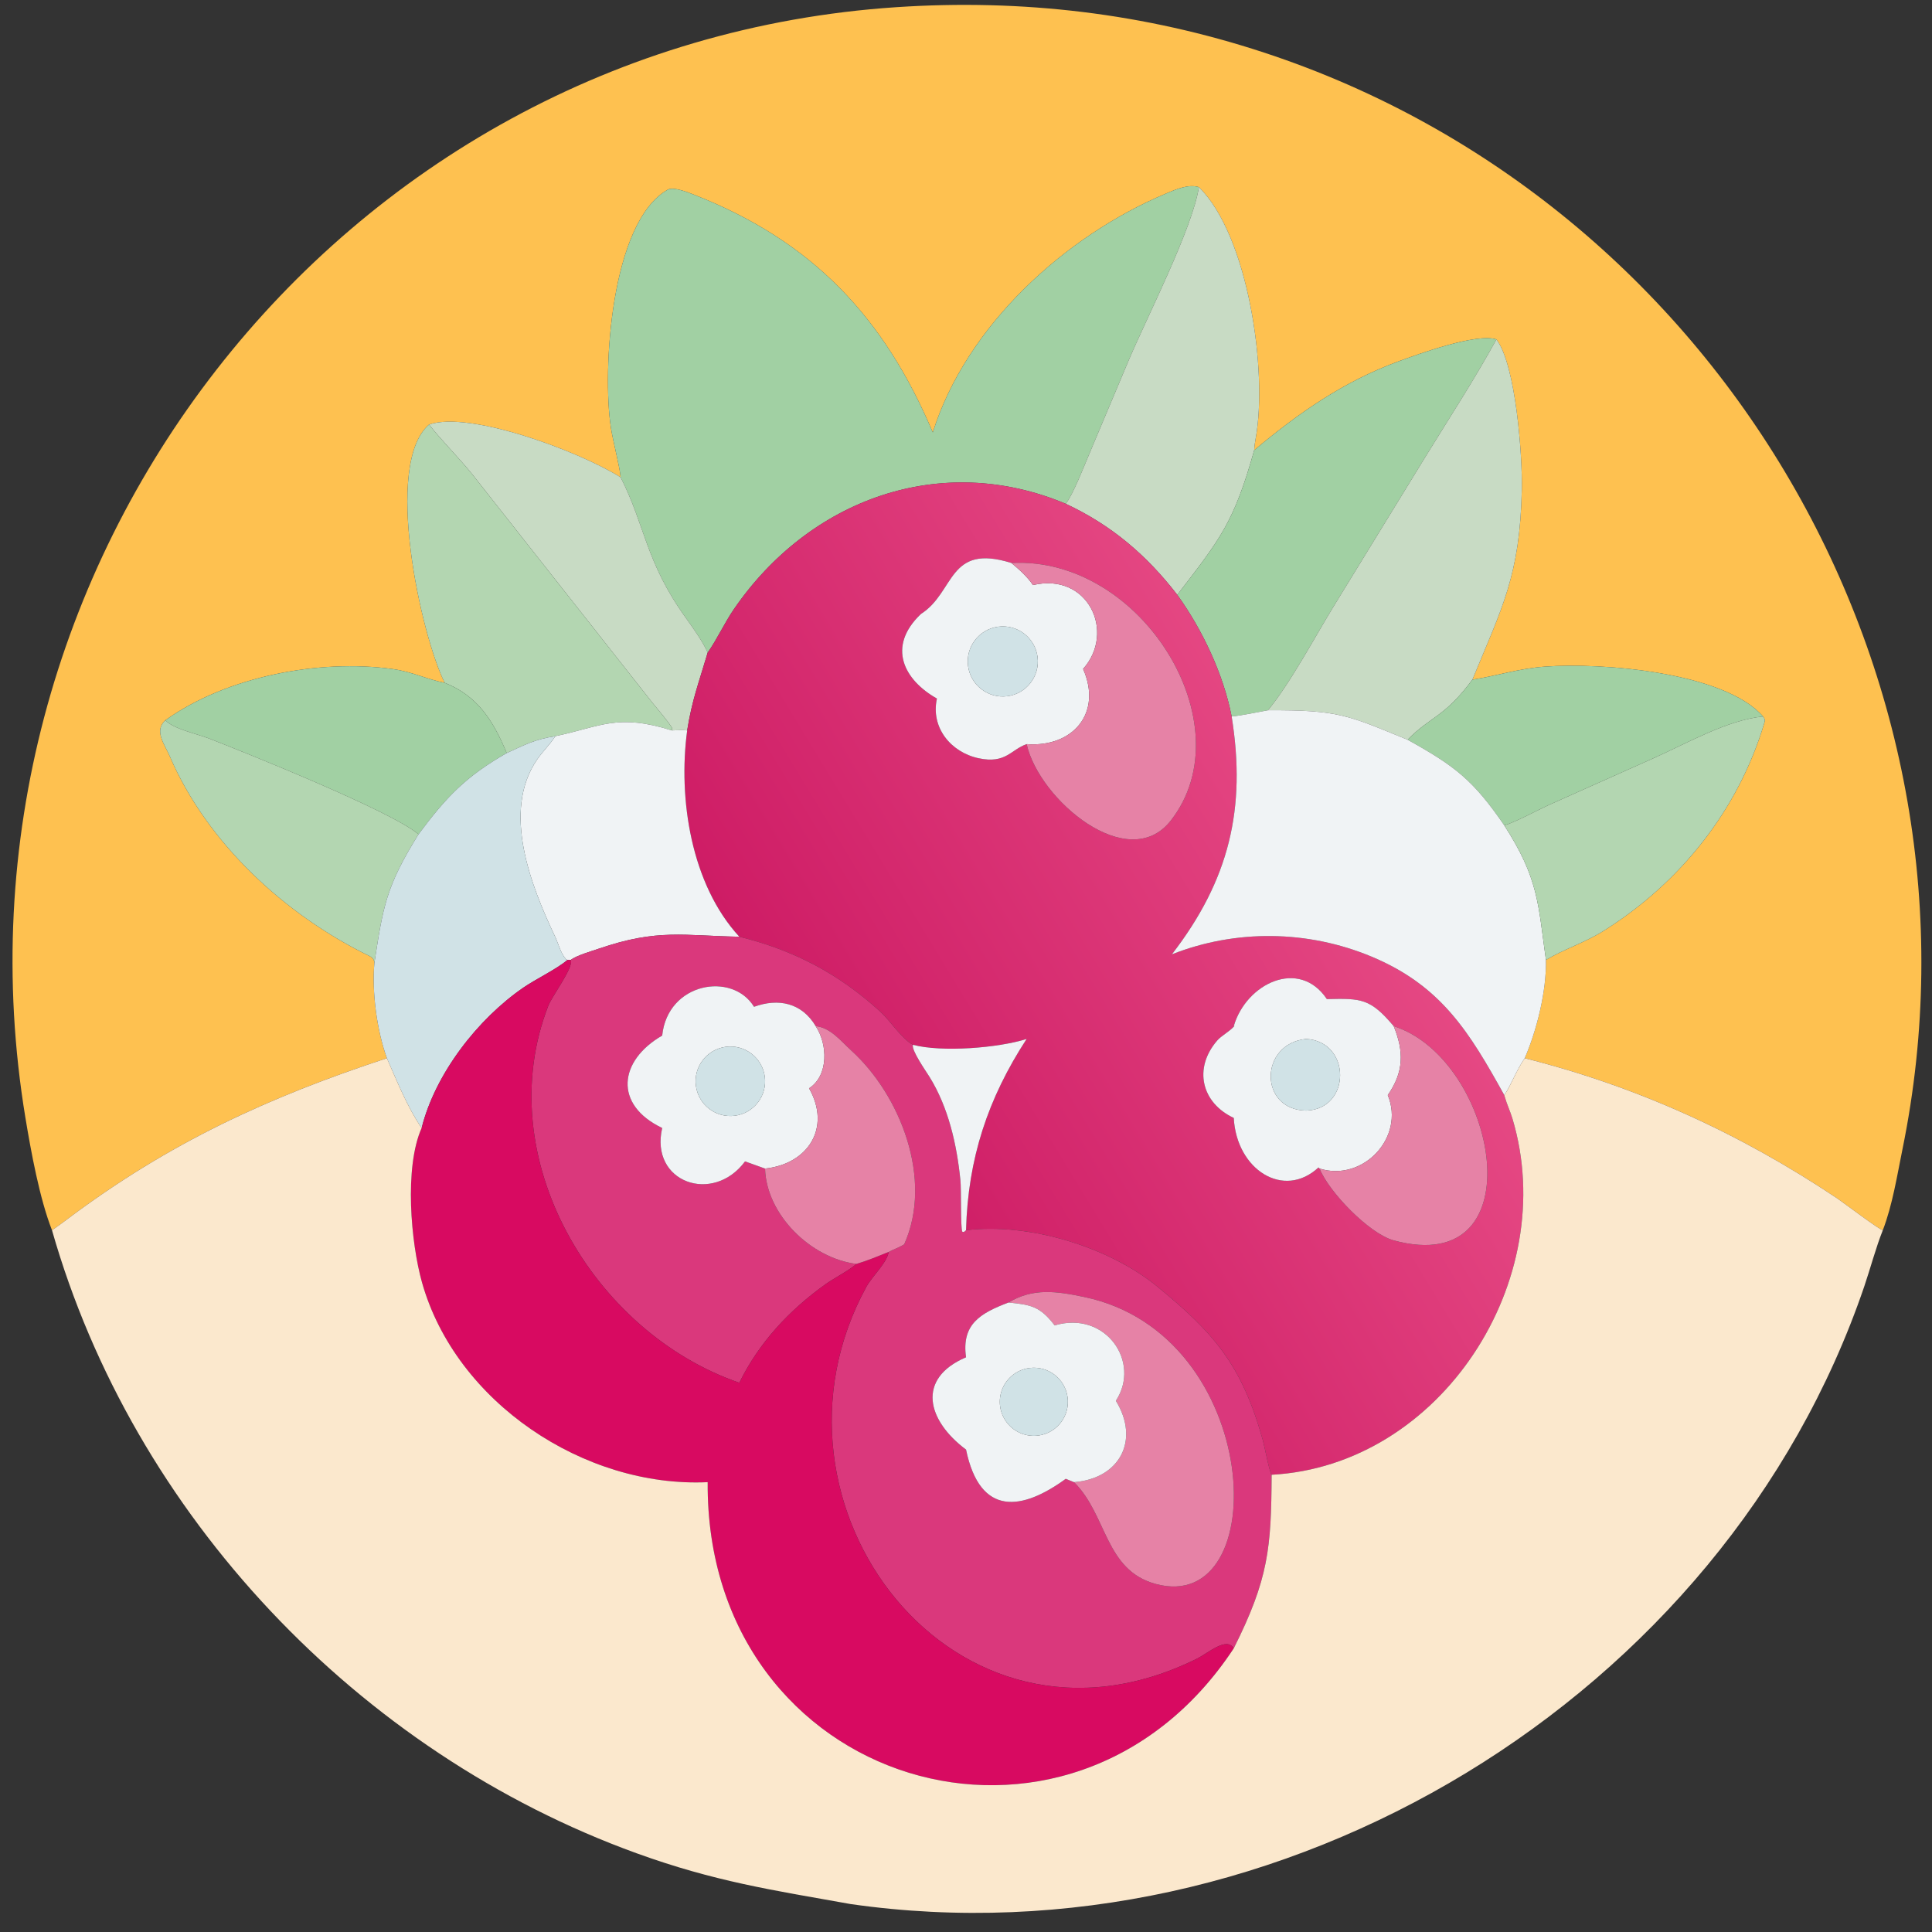 <?xml version="1.0" encoding="utf-8" ?><svg xmlns="http://www.w3.org/2000/svg" xmlns:xlink="http://www.w3.org/1999/xlink" width="1024" height="1024" viewBox="0 0 1024 1024"><rect x="0" y="0" width="1024" height="1024" fill="#333333" stroke="none"/><path fill="#FEC150" transform="scale(2 2)" d="M317.722 49.59C314.977 48.71 311.642 50.185 309.096 51.253C282.34 62.473 256.084 86.278 247.202 114.596C234.335 84.278 215.579 63.995 183.812 51.553C182.163 50.907 178.415 49.433 176.929 50.28C161.782 58.913 159.63 98.27 161.873 113.178C162.464 117.11 164.203 123.404 164.48 126.497C153.45 119.573 124.421 108.784 113.712 112.505C101.52 122.932 111.534 168.271 117.847 180.949C113.092 180.028 109.319 178.028 104.002 177.295C84.515 174.609 59.985 179.29 43.838 190.863C40.704 193.641 43.647 197.289 44.982 200.395C54.889 223.45 75.56 242.457 97.871 253.341C98.759 253.774 99.126 254.226 99.217 255.204C98.525 262.971 99.872 273.033 102.533 280.435C71.08 290.772 44.868 302.821 17.966 322.993C16.626 323.997 15.174 325.092 13.778 326.016C10.484 317.613 8.207 305.14 6.722 296.137C-17.333 150.259 88.818 11.772 237.582 1.9C270.91 -0.312 303.32 3.519 334.965 13.926C455.986 53.725 529.569 180.148 504.188 304.493C502.744 311.568 501.549 319.288 498.967 326.016C498.189 326.024 488.43 318.618 486.766 317.506C461.211 300.419 433.928 287.95 404.067 280.435C407.279 273.028 409.872 262.582 409.686 254.393C414.636 251.44 419.824 249.914 425.051 246.633C445.331 233.906 460.706 214.579 467.575 191.551C467.83 190.696 467.67 190.548 467.241 189.874C456.859 178.039 424.209 175.546 409.36 176.667C402.445 177.189 396.852 179.056 390.526 180.062L390.203 180.111C398.042 161.001 402.811 152.632 403.295 129.751C403.485 120.824 401.721 96.675 396.567 89.945C391.349 88.191 375.937 93.812 370.499 95.81C356.031 101.128 344.101 109.475 332.381 119.294C332.423 118.271 332.594 117.123 332.776 116.129C335.979 98.636 330.896 62.507 317.722 49.59Z"/><path fill="#A1D0A3" transform="scale(2 2)" d="M247.202 114.596C256.084 86.278 282.34 62.473 309.096 51.253C311.642 50.185 314.977 48.71 317.722 49.59C316.025 60.603 303.779 84.414 299 95.752L288.664 120.305C287.317 123.467 284.391 131.022 282.435 133.507C249.247 119.568 214.483 132.333 194.501 161.424C191.975 165.102 190.027 169.438 187.542 172.942C186.3 170.106 183.59 166.299 181.783 163.787C171.009 148.809 171.127 139.647 164.48 126.497C164.203 123.404 162.464 117.11 161.873 113.178C159.63 98.27 161.782 58.913 176.929 50.28C178.415 49.433 182.163 50.907 183.812 51.553C215.579 63.995 234.335 84.278 247.202 114.596Z"/><path fill="#C8DBC4" transform="scale(2 2)" d="M317.722 49.59C330.896 62.507 335.979 98.636 332.776 116.129C332.594 117.123 332.423 118.271 332.381 119.294C326.958 138.679 323.261 142.939 311.997 157.637C303.851 147.085 294.548 139.162 282.435 133.507C284.391 131.022 287.317 123.467 288.664 120.305L299 95.752C303.779 84.414 316.025 60.603 317.722 49.59Z"/><path fill="#A1D0A3" transform="scale(2 2)" d="M332.381 119.294C344.101 109.475 356.031 101.128 370.499 95.81C375.937 93.812 391.349 88.191 396.567 89.945C390.608 100.797 384.21 110.556 377.744 121.07L353.309 160.889C348.51 168.718 341.79 181.302 336.016 188.23C333.54 188.679 328.721 189.689 326.4 189.874C324.222 178.655 318.639 166.866 311.997 157.637C323.261 142.939 326.958 138.679 332.381 119.294Z"/><path fill="#C8DBC4" transform="scale(2 2)" d="M396.567 89.945C401.721 96.675 403.485 120.824 403.295 129.751C402.811 152.632 398.042 161.001 390.203 180.111C382.613 190.31 379.105 189.774 373.034 196.042C357.193 189.553 354.775 188.128 336.016 188.23C341.79 181.302 348.51 168.718 353.309 160.889L377.744 121.07C384.21 110.556 390.608 100.797 396.567 89.945Z"/><path fill="#C8DBC4" transform="scale(2 2)" d="M113.712 112.505C124.421 108.784 153.45 119.573 164.48 126.497C171.127 139.647 171.009 148.809 181.783 163.787C183.59 166.299 186.3 170.106 187.542 172.942C185.286 180.63 183.398 185.418 182.111 193.57C180.975 193.411 179.236 193.532 178.045 193.57L178.139 192.975C177.047 191.106 174.334 188.044 172.897 186.237L125.213 125.764C121.674 121.353 116.689 116.406 113.712 112.505Z"/><path fill="#B3D6B1" transform="scale(2 2)" d="M117.847 180.949C111.534 168.271 101.52 122.932 113.712 112.505C116.689 116.406 121.674 121.353 125.213 125.764L172.897 186.237C174.334 188.044 177.047 191.106 178.139 192.975L178.045 193.57C163.566 188.996 159.184 192.579 147.173 195.091C141.803 195.902 139.116 197.363 134.284 199.563C130.684 190.966 126.598 184.42 117.847 180.949Z"/><defs><linearGradient id="gradient_0" gradientUnits="userSpaceOnUse" x1="226.717" y1="299.651" x2="356.36" y2="220.918"><stop offset="0" stop-color="#CE1C65"/><stop offset="1" stop-color="#E54883"/></linearGradient></defs><path fill="url(#gradient_0)" transform="scale(2 2)" d="M187.542 172.942C190.027 169.438 191.975 165.102 194.501 161.424C214.483 132.333 249.247 119.568 282.435 133.507C294.548 139.162 303.851 147.085 311.997 157.637C318.639 166.866 324.222 178.655 326.4 189.874C330.331 214.298 325.71 233.274 310.562 252.91C327.482 246.234 346.539 246.473 363.379 253.474C382.024 261.225 389.447 273.64 398.649 290.214L398.788 290.705C399.337 292.626 400.238 294.532 400.812 296.444C413.669 339.231 381.858 388.401 336.996 390.829C336.397 390.084 335.127 383.319 334.671 381.685C329.116 361.764 321.757 353.255 306.628 340.893C293.807 330.417 272.694 323.981 256.01 326.016C256.518 307.068 261.772 291.127 272.07 275.331C264.522 277.735 249.587 278.913 241.95 276.884C239.008 275.349 235.884 270.476 233.366 268.173C222.273 258.028 210.425 251.825 195.929 248.242C183.149 234.379 179.667 211.667 182.111 193.57C183.398 185.418 185.286 180.63 187.542 172.942ZM268.037 149.199C251.135 143.89 253.173 156.9 244.065 162.702C234.881 171.432 239.646 180.258 248.297 185.124C246.592 192.829 252.021 199.393 259.381 200.951C266.586 202.477 267.874 198.643 272.07 197.202C275.401 212.004 298.988 231.856 310.261 217.466C330.125 192.108 302.558 147.301 268.037 149.199ZM369.345 271.944C363.156 264.598 360.774 264.549 351.639 264.771C344.249 253.785 330.216 260.675 326.957 271.944L327.196 271.832C325.744 273.481 323.731 274.416 322.587 275.734C316.207 283.085 318.385 292.257 326.957 296.263C327.701 310.023 340.201 317.928 349.413 309.392L349.705 309.685C352.162 315.863 362.855 326.952 369.356 328.715C407.493 339.059 396.958 280.811 369.345 271.944Z"/><path fill="#F0F3F5" transform="scale(2 2)" d="M248.297 185.124C239.646 180.258 234.881 171.432 244.065 162.702C253.173 156.9 251.135 143.89 268.037 149.199C270.102 150.924 272.235 152.804 273.749 155.049C288.314 151.595 295.751 167.462 287.029 177.274C292.171 188.89 284.405 198.112 272.07 197.202C267.874 198.643 266.586 202.477 259.381 200.951C252.021 199.393 246.592 192.829 248.297 185.124ZM264.475 166.092C259.421 166.795 255.882 171.443 256.548 176.501C257.214 181.559 261.836 185.133 266.899 184.504C272.014 183.868 275.633 179.188 274.96 174.077C274.287 168.966 269.58 165.382 264.475 166.092Z"/><path fill="#E682A6" transform="scale(2 2)" d="M268.037 149.199C302.558 147.301 330.125 192.108 310.261 217.466C298.988 231.856 275.401 212.004 272.07 197.202C284.405 198.112 292.171 188.89 287.029 177.274C295.751 167.462 288.314 151.595 273.749 155.049C272.235 152.804 270.102 150.924 268.037 149.199Z"/><path fill="#D0E2E6" transform="scale(2 2)" d="M266.899 184.504C261.836 185.133 257.214 181.559 256.548 176.501C255.882 171.443 259.421 166.795 264.475 166.092C269.58 165.382 274.287 168.966 274.96 174.077C275.633 179.188 272.014 183.868 266.899 184.504Z"/><path fill="#A1D0A3" transform="scale(2 2)" d="M390.203 180.111L390.526 180.062C396.852 179.056 402.445 177.189 409.36 176.667C424.209 175.546 456.859 178.039 467.241 189.874C457.769 190.786 447.141 196.941 438.184 200.938L410.497 213.307C407.44 214.693 401.475 217.945 398.649 218.728C390.441 206.767 385.626 203.025 373.034 196.042C379.105 189.774 382.613 190.31 390.203 180.111Z"/><path fill="#A1D0A3" transform="scale(2 2)" d="M43.838 190.863C59.985 179.29 84.515 174.609 104.002 177.295C109.319 178.028 113.092 180.028 117.847 180.949C126.598 184.42 130.684 190.966 134.284 199.563C123.426 205.794 118.325 211.148 110.905 221.101C103.895 215.019 64.784 199.356 55.419 195.713C52.352 194.52 45.876 193.161 43.838 190.863Z"/><path fill="#F0F3F5" transform="scale(2 2)" d="M326.4 189.874C328.721 189.689 333.54 188.679 336.016 188.23C354.775 188.128 357.193 189.553 373.034 196.042C385.626 203.025 390.441 206.767 398.649 218.728C407.72 232.798 407.594 239.377 409.686 254.393C409.872 262.582 407.279 273.028 404.067 280.435C401.796 283.731 400.384 287.749 398.649 290.214C389.447 273.64 382.024 261.225 363.379 253.474C346.539 246.473 327.482 246.234 310.562 252.91C325.71 233.274 330.331 214.298 326.4 189.874Z"/><path fill="#B3D6B1" transform="scale(2 2)" d="M398.649 218.728C401.475 217.945 407.44 214.693 410.497 213.307L438.184 200.938C447.141 196.941 457.769 190.786 467.241 189.874C467.67 190.548 467.83 190.696 467.575 191.551C460.706 214.579 445.331 233.906 425.051 246.633C419.824 249.914 414.636 251.44 409.686 254.393C407.594 239.377 407.72 232.798 398.649 218.728Z"/><path fill="#B3D6B1" transform="scale(2 2)" d="M99.217 255.204C99.126 254.226 98.759 253.774 97.871 253.341C75.56 242.457 54.889 223.45 44.982 200.395C43.647 197.289 40.704 193.641 43.838 190.863C45.876 193.161 52.352 194.52 55.419 195.713C64.784 199.356 103.895 215.019 110.905 221.101C102.3 234.939 101.523 240.207 99.217 255.204Z"/><path fill="#F0F3F5" transform="scale(2 2)" d="M147.173 195.091C159.184 192.579 163.566 188.996 178.045 193.57C179.236 193.532 180.975 193.411 182.111 193.57C179.667 211.667 183.149 234.379 195.929 248.242C181.256 247.986 174.296 246.054 158.739 251.388C156.931 252.008 152.659 253.246 151.254 254.393L150.371 254.393L150.014 254.239C148.534 252.531 148.036 250.19 147.098 248.203C140.758 234.777 132.866 215.048 142.351 201.267C143.732 199.26 145.597 197.427 146.899 195.503L147.173 195.091Z"/><path fill="#D0E2E6" transform="scale(2 2)" d="M134.284 199.563C139.116 197.363 141.803 195.902 147.173 195.091L146.899 195.503C145.597 197.427 143.732 199.26 142.351 201.267C132.866 215.048 140.758 234.777 147.098 248.203C148.036 250.19 148.534 252.531 150.014 254.239L150.371 254.393C147.607 256.779 142.059 259.421 138.752 261.689C126.615 270.014 115.335 284.55 111.739 298.929C108.054 293.613 105.12 286.334 102.533 280.435C99.872 273.033 98.525 262.971 99.217 255.204C101.523 240.207 102.3 234.939 110.905 221.101C118.325 211.148 123.426 205.794 134.284 199.563Z"/><path fill="#DA387C" transform="scale(2 2)" d="M195.929 248.242C210.425 251.825 222.273 258.028 233.366 268.173C235.884 270.476 239.008 275.349 241.95 276.884C241.411 278.209 245.362 283.825 246.337 285.397C251.342 293.474 253.565 303.318 254.51 312.687C254.787 315.23 254.523 325.245 255.01 326.415L255.442 326.501L256.01 326.016C272.694 323.981 293.807 330.417 306.628 340.893C321.757 353.255 329.116 361.764 334.671 381.685C335.127 383.319 336.397 390.084 336.996 390.829C336.892 410.187 336.214 418.367 326.957 436.83C325.079 433.659 320.197 438.081 317.2 439.566C253.069 471.338 197.953 398.737 229.633 340.951C231.09 338.292 235.107 334.578 235.489 331.787C236.803 331.063 237.982 330.742 239.619 329.77C247.345 312.529 238.647 290.251 225.585 278.387C222.842 275.895 220.08 272.317 216.17 271.944C212.474 265.739 206.293 264.46 199.826 266.811C194.077 257.422 176.927 260.353 175.489 274.435C163.996 281.073 162.551 292.74 175.489 298.929C172.157 313.368 188.94 319.246 197.444 307.78L202.748 309.685C203.076 321.822 214.788 333.418 226.97 334.954C225.307 336.5 220.903 338.809 218.765 340.341C209.15 347.234 201.161 355.772 195.929 366.448C157.107 353.084 129.682 306.701 145.315 266.507C146.296 263.983 152.145 256.192 151.254 254.393C152.659 253.246 156.931 252.008 158.739 251.388C174.296 246.054 181.256 247.986 195.929 248.242ZM267.262 345.181C259.925 347.98 254.758 350.844 256.01 359.693C242.736 365.372 245.712 376.473 256.01 384.157C259.737 402.132 270.981 400.248 282.435 391.901L284.63 392.789C293.45 401.507 292.75 416.068 306.242 419.756C337.616 428.331 335.027 353.705 287.346 343.721C279.951 342.172 273.789 341.274 267.262 345.181Z"/><path fill="#D80A61" transform="scale(2 2)" d="M150.371 254.393L151.254 254.393C152.145 256.192 146.296 263.983 145.315 266.507C129.682 306.701 157.107 353.084 195.929 366.448C201.161 355.772 209.15 347.234 218.765 340.341C220.903 338.809 225.307 336.5 226.97 334.954C229.828 334.114 232.711 332.892 235.489 331.787C235.107 334.578 231.09 338.292 229.633 340.951C197.953 398.737 253.069 471.338 317.2 439.566C320.197 438.081 325.079 433.659 326.957 436.83C283.691 502.534 186.947 473.673 187.542 392.789C154.843 394.326 120.729 371.573 111.82 339.8C108.896 329.372 107.076 309.401 111.739 298.929C115.335 284.55 126.615 270.014 138.752 261.689C142.059 259.421 147.607 256.779 150.371 254.393Z"/><path fill="#F0F3F5" transform="scale(2 2)" d="M351.639 264.771C360.774 264.549 363.156 264.598 369.345 271.944C372.084 278.668 372.063 284.041 367.774 290.214C372.407 301.359 361.249 313.3 349.705 309.685L349.413 309.392C340.201 317.928 327.701 310.023 326.957 296.263C318.385 292.257 316.207 283.085 322.587 275.734C323.731 274.416 325.744 273.481 327.196 271.832L326.957 271.944C330.216 260.675 344.249 253.785 351.639 264.771ZM346.125 275.331C333.703 276.617 333.582 294.1 346.125 294.318C358.162 293.957 358.136 275.988 346.125 275.331Z"/><path fill="#F0F3F5" transform="scale(2 2)" d="M199.826 266.811C206.293 264.46 212.474 265.739 216.17 271.944C219.332 276.677 219.679 284.982 214.414 288.41C220.368 298.951 214.061 308.497 202.748 309.685L197.444 307.78C188.94 319.246 172.157 313.368 175.489 298.929C162.551 292.74 163.996 281.073 175.489 274.435C176.927 260.353 194.077 257.422 199.826 266.811ZM191.376 277.599C186.455 278.797 183.425 283.742 184.592 288.67C185.76 293.597 190.686 296.658 195.621 295.52C200.598 294.373 203.691 289.394 202.514 284.424C201.336 279.454 196.339 276.392 191.376 277.599Z"/><path fill="#E682A6" transform="scale(2 2)" d="M216.17 271.944C220.08 272.317 222.842 275.895 225.585 278.387C238.647 290.251 247.345 312.529 239.619 329.77C237.982 330.742 236.803 331.063 235.489 331.787C232.711 332.892 229.828 334.114 226.97 334.954C214.788 333.418 203.076 321.822 202.748 309.685C214.061 308.497 220.368 298.951 214.414 288.41C219.679 284.982 219.332 276.677 216.17 271.944Z"/><path fill="#E682A6" transform="scale(2 2)" d="M369.345 271.944C396.958 280.811 407.493 339.059 369.356 328.715C362.855 326.952 352.162 315.863 349.705 309.685C361.249 313.3 372.407 301.359 367.774 290.214C372.063 284.041 372.084 278.668 369.345 271.944Z"/><path fill="#F0F3F5" transform="scale(2 2)" d="M256.01 326.016L255.442 326.501L255.01 326.415C254.523 325.245 254.787 315.23 254.51 312.687C253.565 303.318 251.342 293.474 246.337 285.397C245.362 283.825 241.411 278.209 241.95 276.884C249.587 278.913 264.522 277.735 272.07 275.331C261.772 291.127 256.518 307.068 256.01 326.016Z"/><path fill="#D0E2E6" transform="scale(2 2)" d="M346.125 294.318C333.582 294.1 333.703 276.617 346.125 275.331C358.136 275.988 358.162 293.957 346.125 294.318Z"/><path fill="#D0E2E6" transform="scale(2 2)" d="M195.621 295.52C190.686 296.658 185.76 293.597 184.592 288.67C183.425 283.742 186.455 278.797 191.376 277.599C196.339 276.392 201.336 279.454 202.514 284.424C203.691 289.394 200.598 294.373 195.621 295.52Z"/><path fill="#FBE8CD" transform="scale(2 2)" d="M13.778 326.016C15.174 325.092 16.626 323.997 17.966 322.993C44.868 302.821 71.08 290.772 102.533 280.435C105.12 286.334 108.054 293.613 111.739 298.929C107.076 309.401 108.896 329.372 111.82 339.8C120.729 371.573 154.843 394.326 187.542 392.789C186.947 473.673 283.691 502.534 326.957 436.83C336.214 418.367 336.892 410.187 336.996 390.829C381.858 388.401 413.669 339.231 400.812 296.444C400.238 294.532 399.337 292.626 398.788 290.705L398.649 290.214C400.384 287.749 401.796 283.731 404.067 280.435C433.928 287.95 461.211 300.419 486.766 317.506C488.43 318.618 498.189 326.024 498.967 326.016C497.162 330.502 495.644 336.231 494.054 340.9C456.844 450.207 339.366 520.952 225.404 504.593C204.484 500.864 189.376 498.615 168.752 491.15C94.888 464.411 35.319 401.497 13.778 326.016Z"/><path fill="#E682A6" transform="scale(2 2)" d="M267.262 345.181C273.789 341.274 279.951 342.172 287.346 343.721C335.027 353.705 337.616 428.331 306.242 419.756C292.75 416.068 293.45 401.507 284.63 392.789C296.735 391.844 302.149 381.689 295.717 371.221C302.449 360.953 293.009 347.228 279.497 351.241C275.634 346.211 273.267 345.771 267.262 345.181Z"/><path fill="#F0F3F5" transform="scale(2 2)" d="M256.01 359.693C254.758 350.844 259.925 347.98 267.262 345.181C273.267 345.771 275.634 346.211 279.497 351.241C293.009 347.228 302.449 360.953 295.717 371.221C302.149 381.689 296.735 391.844 284.63 392.789L282.435 391.901C270.981 400.248 259.737 402.132 256.01 384.157C245.712 376.473 242.736 365.372 256.01 359.693ZM272.898 362.53C269.663 362.92 266.89 365.025 265.644 368.035C264.397 371.045 264.87 374.493 266.881 377.057C268.892 379.62 272.129 380.899 275.35 380.404C280.218 379.656 283.587 375.141 282.917 370.261C282.248 365.381 277.788 361.94 272.898 362.53Z"/><path fill="#D0E2E6" transform="scale(2 2)" d="M275.35 380.404C272.129 380.899 268.892 379.62 266.881 377.057C264.87 374.493 264.397 371.045 265.644 368.035C266.89 365.025 269.663 362.92 272.898 362.53C277.788 361.94 282.248 365.381 282.917 370.261C283.587 375.141 280.218 379.656 275.35 380.404Z"/></svg>